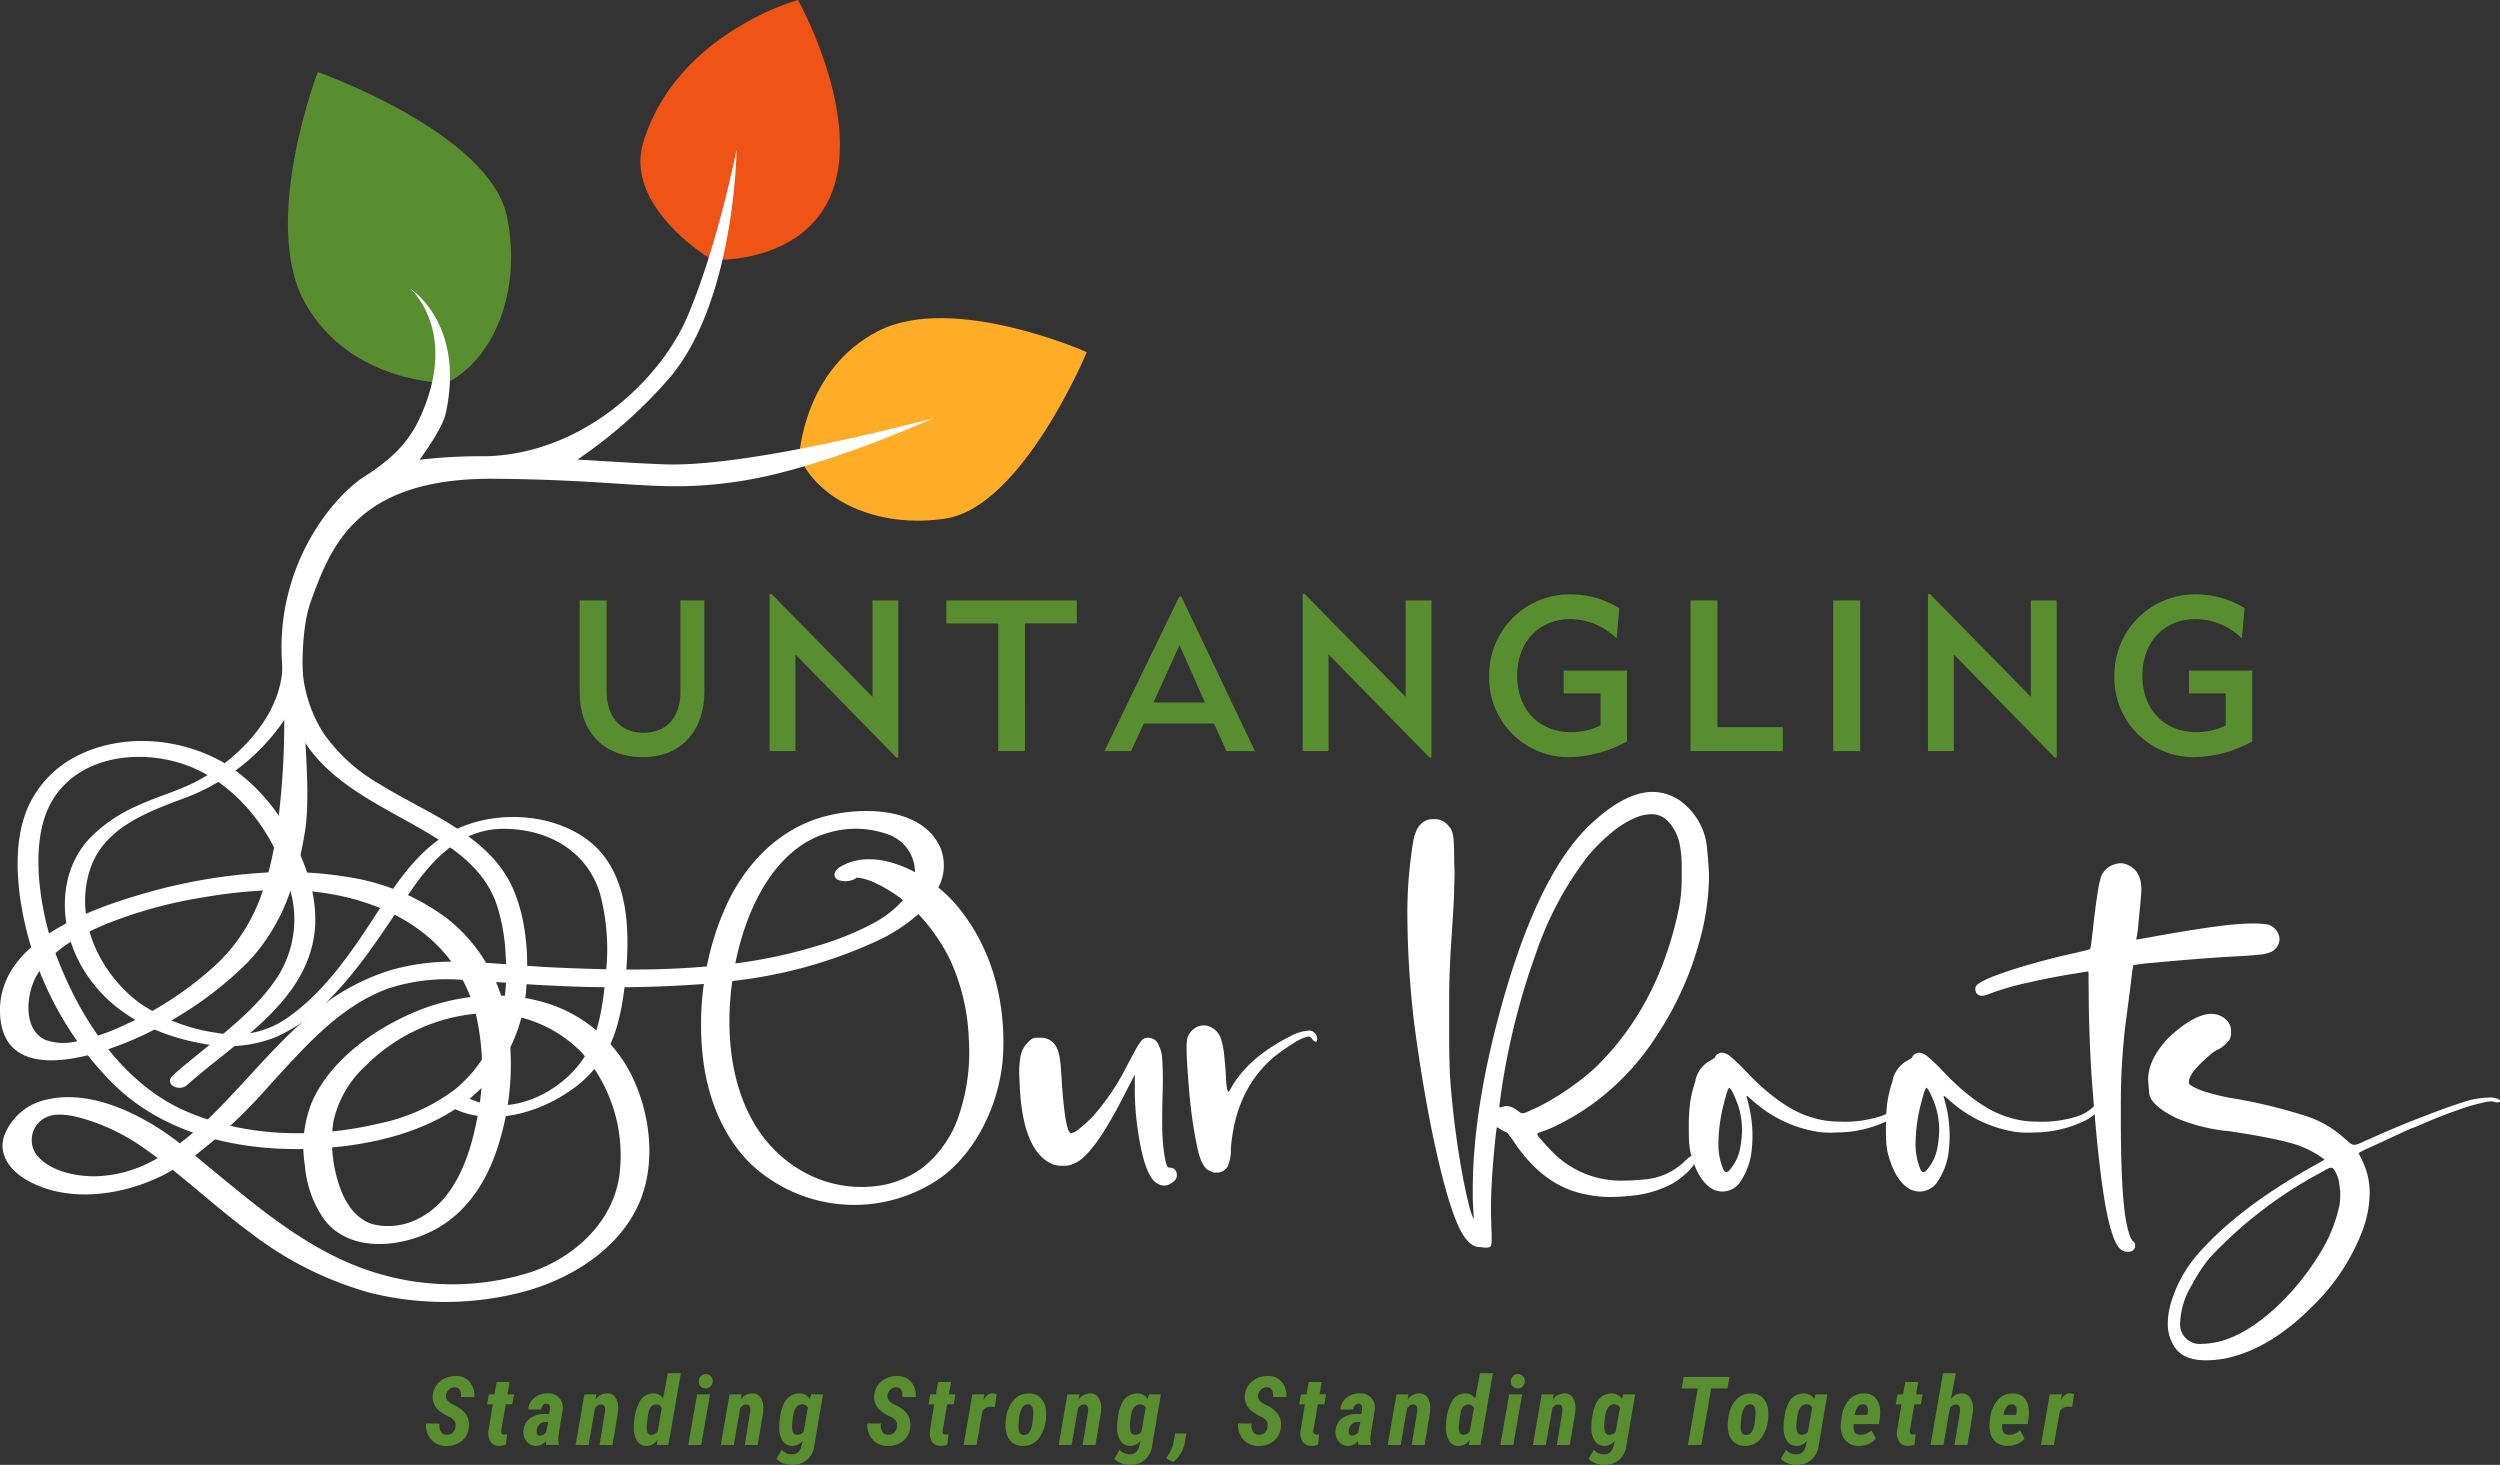 <svg xmlns="http://www.w3.org/2000/svg" width="346.645" height="203.12" viewBox="0 0 346.645 203.12">
  <rect x="0" y="0" width="346.645" height="203.12" fill="#333333" stroke="none"/>
  <defs>
    <style>
      .cls-1 {
        fill: #598e30;
      }

      .cls-2 {
        fill: #ffad27;
      }

      .cls-3 {
        fill: #fff;
      }

      .cls-4 {
        fill: #ef5315;
      }
    </style>
  </defs>
  <g id="Artwork_230" data-name="Artwork 230" transform="translate(173.322 101.56)">
    <g id="Group_3292" data-name="Group 3292" transform="translate(-173.322 -101.56)">
      <g id="Group_3290" data-name="Group 3290">
        <path id="Path_36813" data-name="Path 36813" class="cls-1" d="M60.805,52.818s-13.258.151-19.589-11,1.71-32.118,1.71-32.118,23.9,8.446,26.246,20.11C71.259,40.17,67.3,49.541,60.805,52.818Z" transform="translate(1.135 0.284)"/>
        <path id="Path_36814" data-name="Path 36814" class="cls-2" d="M107.663,62.018s.583-12.1,10.99-17.388,28.884,2.944,28.884,2.944S138.621,69,127.972,70.641C118.507,72.1,110.267,68.087,107.663,62.018Z" transform="translate(3.152 1.255)"/>
        <path id="Path_36815" data-name="Path 36815" class="cls-3" d="M156.49,160.028q-1.941-.95-2.889-8.532a38.456,38.456,0,0,1-.271-4.38v-2.212l-1.4,2.709q-4.334,8.532-6.906,9.57a3.15,3.15,0,0,1-1.264.361h-.632a3.185,3.185,0,0,1-1.355-.272q-4.108-1.939-4.424-11.376-.045-.678-.045-1.265a10.78,10.78,0,0,1,.135-1.9,3.722,3.722,0,0,1,.632-1.76q.858-1.173,1.536-1.173h.722a2.354,2.354,0,0,1,2.032,1.128,3.754,3.754,0,0,1,.384.881,9.058,9.058,0,0,1,.271,1.512q.113.993.2,2.8.5,6.907,1.265,6.907h.044a2.379,2.379,0,0,0,1.084-.587,20.539,20.539,0,0,0,1.851-1.672,32.618,32.618,0,0,0,4.785-7.088q.857-1.624,1.309-2.415a6.541,6.541,0,0,1,.723-1.084.991.991,0,0,1,.541-.338,2.111,2.111,0,0,1,.407-.045,1.533,1.533,0,0,1,1.4.993,4.676,4.676,0,0,1,.5,1.94q.09,1.22.091,2.89,0,1.084-.045,2.483-.046,1.717-.045,3.07c0,.9.014,1.686.045,2.347a23.988,23.988,0,0,0,.406,3.3,3.379,3.379,0,0,0,.181.655.688.688,0,0,0,.18.271.457.457,0,0,0,.272.068.918.918,0,0,1,.676.271.973.973,0,0,1,.272.722,1.082,1.082,0,0,1-.181.655,2.141,2.141,0,0,1-.632.52,1.633,1.633,0,0,1-.948.316A1.921,1.921,0,0,1,156.49,160.028Z" transform="translate(4.019 4.093)"/>
        <path id="Path_36816" data-name="Path 36816" class="cls-3" d="M163.007,158.271q-1.129-.451-1.715-3.431-.5-2.392-.813-4.966t-.542-6.32q-.09-1.49-.09-2.347a6.114,6.114,0,0,1,.09-1.219,2.01,2.01,0,0,1,.361-.768,2.344,2.344,0,0,1,1.9-1.084,3.2,3.2,0,0,1,.5.045,2.769,2.769,0,0,1,1.985,2.032,11.169,11.169,0,0,1,.385,2.122q.157,1.444.248,2.979a10.714,10.714,0,0,0,.18,1.783c.061.166.106.249.136.249.06,0,.149-.106.271-.317q2.348-4.377,8.352-7.4a6.224,6.224,0,0,1,2.483-.768,1.086,1.086,0,0,1,1.129.723,1.592,1.592,0,0,1,.091.5.371.371,0,0,1-.091.272.13.13,0,0,1-.091.044c-.15,0-.316-.119-.5-.361a.637.637,0,0,0-.249-.271.594.594,0,0,0-.293-.091,6.061,6.061,0,0,0-2.076.948,26.056,26.056,0,0,0-3.025,2.167q-5.055,4.562-5.643,12.46a5.607,5.607,0,0,1-.451,2.46,1.748,1.748,0,0,1-1.356.836h-.54A4.872,4.872,0,0,1,163.007,158.271Z" transform="translate(4.679 4.044)"/>
        <g id="Group_3287" data-name="Group 3287" transform="translate(195.146 109.789)">
          <path id="Path_36817" data-name="Path 36817" class="cls-3" d="M199.549,169.8a2.084,2.084,0,0,1-1.028-.364,4.383,4.383,0,0,1-.981-1q-1.684-2.327-3.6-10.446t-3.364-18.931a130.2,130.2,0,0,1-.981-14.962,60.394,60.394,0,0,1,.84-10.72q.56-2.827,2.617-2.919h.28a2.582,2.582,0,0,1,.888.137,2.5,2.5,0,0,1,.981.684,2.42,2.42,0,0,1,.561.821,5.115,5.115,0,0,1,.257,1.46q.07,1,.07,2.919c.03.548.046,1.08.046,1.6s-.017,1-.046,1.46q0,1.325-.117,3.284t-.35,5.565q-.235,3.7-.234,7.139v4.493q0,4.152.14,6.432a124.7,124.7,0,0,0,1.777,13.731q.372,1.962.794,3.626a9.381,9.381,0,0,0,.654,2.031l.094.137-.046-.137c0-.092-.017-.388-.047-.889s-.063-1.1-.093-1.8v-1.368q0-11.5,4.346-26.731,5-17.335,12.01-23.9,4.766-4.47,8.6-4.471a6.759,6.759,0,0,1,4.578,1.871,9.032,9.032,0,0,1,2.922,5.611q.3,3.055.3,4.288a34.808,34.808,0,0,1-1.356,9.077,45.3,45.3,0,0,1-6.168,13.366A34.737,34.737,0,0,1,213.8,150.96q-1.357.866-2.852,1.642a19.086,19.086,0,0,1-2.57,1.141,3.365,3.365,0,0,0-.56.2c-.156.076-.234.145-.234.2a3.078,3.078,0,0,0,.537.73q.536.639,1.216,1.346t1.1,1.071a13.318,13.318,0,0,0,9.3,3.284,22.738,22.738,0,0,0,2.43-.137,9,9,0,0,0,5.841-2.508,6.222,6.222,0,0,1,.7-.617.744.744,0,0,1,.374-.16h.094c.218.031.335.176.351.433a1.518,1.518,0,0,1-.3.889,6.971,6.971,0,0,1-1.309,1.392,10.269,10.269,0,0,1-1.728,1.209,15.025,15.025,0,0,1-4.884,1.527,33.712,33.712,0,0,1-3.388.251,17.3,17.3,0,0,1-4.206-.5q-5.561-1.323-9.532-7.436c-.218-.3-.407-.554-.562-.751s-.249-.3-.28-.3a1.056,1.056,0,0,1-.257-.092,3.431,3.431,0,0,1-.49-.274c-.156-.092-.288-.167-.4-.229a.64.64,0,0,0-.21-.091c0,.03-.032.289-.094.774s-.125,1.066-.186,1.734q-.517,5.2-.516,9.032,0,.912.047,1.733v.274c.03.7.046,1.277.046,1.733v.593c-.031.457-.133.707-.3.753a1.92,1.92,0,0,1-.49.068,4.176,4.176,0,0,1-.795-.092Zm8.178-19.433a37.069,37.069,0,0,0,7.8-5.336q8.973-8.623,11.776-22.49a22.091,22.091,0,0,0,.327-3.467V117.3a15.523,15.523,0,0,0-.281-3.376,6.482,6.482,0,0,0-1.635-3.193,3.079,3.079,0,0,0-2.29-.958,5.926,5.926,0,0,0-2.242.5,13.452,13.452,0,0,0-3.3,2.076,24.758,24.758,0,0,0-3.247,3.217,46.888,46.888,0,0,0-7.2,13.456,98.89,98.89,0,0,0-4.767,18.84q-.141,1-.234,1.711c-.063.471-.094.738-.094.8,0,.032.031.046.094.046a2.144,2.144,0,0,0,.42-.091,1.679,1.679,0,0,1,.514-.092,1.283,1.283,0,0,1,.467.092,2.731,2.731,0,0,1,.982.5,3.393,3.393,0,0,0,.444.319.62.62,0,0,0,.3.092,1.488,1.488,0,0,0,.421-.092q.233-.091.725-.319C207.049,150.671,207.384,150.519,207.727,150.366Z" transform="translate(-189.596 -106.666)"/>
          <path id="Path_36818" data-name="Path 36818" class="cls-3" d="M230.916,160.788q-2.057-1.095-3.084-4.79a8.481,8.481,0,0,1-.256-1.391q-.071-.707-.07-2.44a25.451,25.451,0,0,1,.186-3.444,17.85,17.85,0,0,1,.7-2.9,4.107,4.107,0,0,1,2.009-2.874q.327-.182.537-.319t.21-.182a.744.744,0,0,1,.351-.434,1.106,1.106,0,0,1,.63-.2,2.042,2.042,0,0,1,1.146.525,22.748,22.748,0,0,1,2.08,1.983q4.951,5.248,9.251,6.477a12.623,12.623,0,0,0,3.038.549q1.308.046,1.448.045a16.075,16.075,0,0,0,4.393-.594,5.912,5.912,0,0,0,3.411-2.189q.14-.5.281-.547a.819.819,0,0,1,.187-.046c.094,0,.171.062.234.183a.519.519,0,0,1,.046.228,1.083,1.083,0,0,1-.094.41,5.452,5.452,0,0,1-2.78,2.555,16.084,16.084,0,0,1-3.716,1.186,15.171,15.171,0,0,1-2.29.275q-1.121.045-1.682.045a12.007,12.007,0,0,1-1.542-.092,17.71,17.71,0,0,1-9.16-4.333q-.374-.318-.584-.5a.619.619,0,0,0-.3-.182v.046a2.647,2.647,0,0,0,.094.364q.093.32.186.73a17.6,17.6,0,0,1,.561,4.379,18.033,18.033,0,0,1-.094,1.825,9.556,9.556,0,0,1-1.777,4.836,3.041,3.041,0,0,1-2.243,1.094A3.37,3.37,0,0,1,230.916,160.788Zm2.524-3.056a6.18,6.18,0,0,0,1.191-2.715,14.757,14.757,0,0,0,.258-2.394,11.449,11.449,0,0,0-.188-2.1,9.606,9.606,0,0,0-.49-1.756,13.179,13.179,0,0,0-.654-1.506c-.2-.38-.351-.57-.445-.57h-.046a4.822,4.822,0,0,0-.42,1.141q-.281.957-.516,2.006a22.379,22.379,0,0,0-.514,4.426,9.03,9.03,0,0,0,.655,3.693q.187.412.421.412C232.91,158.37,233.16,158.158,233.44,157.732Z" transform="translate(-188.486 -105.637)"/>
          <path id="Path_36819" data-name="Path 36819" class="cls-3" d="M257.476,160.788q-2.057-1.095-3.084-4.79a8.475,8.475,0,0,1-.256-1.391q-.071-.707-.07-2.44a25.446,25.446,0,0,1,.186-3.444,17.85,17.85,0,0,1,.7-2.9,4.107,4.107,0,0,1,2.009-2.874q.327-.182.537-.319t.21-.182a.743.743,0,0,1,.351-.434,1.106,1.106,0,0,1,.63-.2,2.042,2.042,0,0,1,1.146.525,22.752,22.752,0,0,1,2.08,1.983q4.951,5.248,9.252,6.477a12.608,12.608,0,0,0,3.037.549q1.308.046,1.448.045a16.069,16.069,0,0,0,4.393-.594,5.918,5.918,0,0,0,3.412-2.189c.094-.333.186-.516.28-.547a.819.819,0,0,1,.187-.046c.094,0,.171.062.234.183a.519.519,0,0,1,.046.228,1.082,1.082,0,0,1-.094.41,5.448,5.448,0,0,1-2.78,2.555,16.085,16.085,0,0,1-3.716,1.186,15.155,15.155,0,0,1-2.29.275q-1.121.045-1.681.045a12.012,12.012,0,0,1-1.543-.092,17.714,17.714,0,0,1-9.159-4.333q-.374-.318-.584-.5a.619.619,0,0,0-.3-.182v.046a2.652,2.652,0,0,0,.094.364q.093.32.186.73a17.6,17.6,0,0,1,.561,4.379,18.015,18.015,0,0,1-.094,1.825,9.555,9.555,0,0,1-1.777,4.836,3.041,3.041,0,0,1-2.242,1.094A3.371,3.371,0,0,1,257.476,160.788ZM260,157.732a6.18,6.18,0,0,0,1.191-2.715,14.647,14.647,0,0,0,.258-2.394,11.453,11.453,0,0,0-.187-2.1,9.69,9.69,0,0,0-.491-1.756,13.173,13.173,0,0,0-.654-1.506c-.2-.38-.351-.57-.445-.57h-.046a4.827,4.827,0,0,0-.42,1.141q-.281.957-.516,2.006a22.377,22.377,0,0,0-.514,4.426,9.012,9.012,0,0,0,.656,3.693q.185.412.42.412C259.47,158.37,259.72,158.158,260,157.732Z" transform="translate(-187.709 -105.637)"/>
          <path id="Path_36820" data-name="Path 36820" class="cls-3" d="M286.33,169.882q-1.311-.957-2.29-6.751t-1.823-17.471q-.279-4.243-.374-9.306l-.046-5.063-.374.045-2.08.343q-1.518.25-3.131.569t-2.546.548a37.238,37.238,0,0,0-5.469,1.55,7.023,7.023,0,0,1-.817.275,1.669,1.669,0,0,1-.3.045,1.264,1.264,0,0,1-.374-.045.718.718,0,0,1-.467-.365,1.121,1.121,0,0,1-.14-.5,1.326,1.326,0,0,1,.047-.318q.233-.686,3.5-1.848t8.411-2.44q1.683-.366,2.8-.639a9.312,9.312,0,0,0,1.168-.319,4.565,4.565,0,0,0,.163-.913q.117-.865.257-2.144.281-2.6.584-4.515a16.931,16.931,0,0,1,.492-2.418,2.9,2.9,0,0,1,1.331-1.528,3.381,3.381,0,0,1,1.379-.387,2.262,2.262,0,0,1,1.075.273q1.823.821,1.823,3.376c0,.3-.047.951-.14,1.938s-.187,1.956-.281,2.9a16.2,16.2,0,0,1-.234,1.779.746.746,0,0,0-.046.229c0,.061.015.092.046.092s.389-.062,1.075-.183,1.526-.274,2.524-.456q5.234-.912,8.037-1.255a38.669,38.669,0,0,1,4.44-.342h.42c.656.03,1.137.068,1.449.113a1.874,1.874,0,0,1,.747.251,2.213,2.213,0,0,1,1.122,1.825,2.075,2.075,0,0,1-1.122,1.733,5.2,5.2,0,0,1-1.728.411q-1.217.137-3.972.274-2.384.136-5.467.387t-5.42.48a22.677,22.677,0,0,0-2.571.32,9.844,9.844,0,0,0-.187,1.255q-.14,1.163-.35,2.8t-.421,3.215q-.21,1.575-.3,2.486-.28,2.966-.374,5.087t-.094,4.721v1.825q0,10.857.841,14.642a10.817,10.817,0,0,0,.444,1.574,1.81,1.81,0,0,0,.492.752.6.6,0,0,1,.21.549.879.879,0,0,1-.257.593.9.9,0,0,1-.655.227h-.14A1.455,1.455,0,0,1,286.33,169.882Z" transform="translate(-187.357 -106.384)"/>
          <path id="Path_36821" data-name="Path 36821" class="cls-3" d="M296.443,169.7q5.561-6.25,15.563-11.86.746-.411,1.261-.707a5.759,5.759,0,0,0,.56-.343c0-.029-.07-.091-.21-.181s-.319-.213-.537-.365a13.63,13.63,0,0,0-4.3-1.848q-2.663-.707-7.99-1.527a24.84,24.84,0,0,1-7.57-1.871q-3.552-1.779-3.692-3.444t-.14-1.847q0-2.876,2.9-5.885,3.5-3.239,5.887-3.239a2.9,2.9,0,0,1,1.567.457,2.45,2.45,0,0,1,1,1.139,2.154,2.154,0,0,1,.141.776v.229a2,2,0,0,1-.187.913,3.291,3.291,0,0,1-.747.843,4.345,4.345,0,0,1-1.028.661,4.721,4.721,0,0,0-1,.708q-.678.57-1.356,1.255a9.954,9.954,0,0,0-1,1.139,4.255,4.255,0,0,0-.327.57,2.414,2.414,0,0,0-.186.525v.456a1.623,1.623,0,0,0,.467.364,8.865,8.865,0,0,0,2.219.89,29.837,29.837,0,0,0,3.481.8,70.92,70.92,0,0,1,10.047,2.44,14.5,14.5,0,0,1,5.374,3.125,1.791,1.791,0,0,0,.282.229,3.408,3.408,0,0,0,.63.525.834.834,0,0,0,.4.113,1.385,1.385,0,0,0,.327-.045,6.053,6.053,0,0,0,1.168-.5,3.7,3.7,0,0,1,.467-.183q3.458-1.6,7.78-3.262t6.332-2.212a11.475,11.475,0,0,1,2.5-.342,2.611,2.611,0,0,1,1.519.25.375.375,0,0,1,.141.229.147.147,0,0,1-.094.137.661.661,0,0,1-.28.045,2.807,2.807,0,0,1-.421-.045,1.062,1.062,0,0,0-.467-.091,4.847,4.847,0,0,0-1.168.181,28.132,28.132,0,0,0-3.458,1.026q-2.29.8-4.393,1.711c-.56.245-1.027.442-1.4.594a5.086,5.086,0,0,1-.607.227c-.031,0-.374.153-1.027.457s-1.411.654-2.266,1.049-1.637.753-2.338,1.071-1.129.525-1.285.617l-.42.228.514,1.049a10.12,10.12,0,0,1,1.029,4.515,15.333,15.333,0,0,1-.936,5.018,29.012,29.012,0,0,1-7.008,10.675q-5.889,5.93-12.011,7.207a15.124,15.124,0,0,1-2.71.275q-2.991,0-4.206-1.6a5.6,5.6,0,0,1-1.122-3.512,10.238,10.238,0,0,1,.327-2.464A18.129,18.129,0,0,1,296.443,169.7Zm2.8,12.316q3.832-.959,8.132-4.972a35.271,35.271,0,0,0,5.608-6.911,20.935,20.935,0,0,0,2.9-6.865,8.662,8.662,0,0,0,0-3.1,4.285,4.285,0,0,0-.841-2.144.755.755,0,0,0-.256-.115.877.877,0,0,0-.422.115,9.4,9.4,0,0,0-.911.5,59.284,59.284,0,0,0-15.467,11.814,21.227,21.227,0,0,0-2.546,3.856,10.765,10.765,0,0,0-1.613,5.177,2.722,2.722,0,0,0,3.037,2.964A10.605,10.605,0,0,0,299.246,182.015Z" transform="translate(-186.675 -105.79)"/>
        </g>
        <g id="Group_3288" data-name="Group 3288" transform="translate(8.993 91.167)">
          <path id="Path_36822" data-name="Path 36822" class="cls-3" d="M38.895,88.574c.517,7.757-6.305,14.274-11.976,17.209-2.605,1.349-5.5,2.11-8.155,3.362A20.612,20.612,0,0,0,12,113.834c-4.28,4.8-4.053,11.956-1.059,17.348,3.53,6.358,9.886,9.677,16.874,10.925a17.848,17.848,0,0,0,10.285-.945,24.427,24.427,0,0,0,7.912-5.82c4.2-4.4,7.29-9.47,10.725-14.441,3.123-4.521,6.993-8.579,12.867-8.571,6.009.009,11.492,2.973,13.324,8.937a29.983,29.983,0,0,1,.819,11.145c-.286,3.411-.77,7.349-2.331,10.445-2.4,4.771-8.46,8.51-13.871,7.711a9.387,9.387,0,0,1-3.828-1.5c-.763-.5-3.369.62-2.246,1.362,5.1,3.367,12.111,1.69,16.876-1.486a16.536,16.536,0,0,0,5.818-6.281c1.536-3.138,2.076-6.955,2.383-10.4.564-6.334.258-14.171-5.284-18.361-4.708-3.559-11.786-4.079-17.2-1.966s-8.762,7-11.8,11.678c-3.44,5.3-7.2,11.016-12.409,14.739a12.815,12.815,0,0,1-10.107,2.257,24.888,24.888,0,0,1-10.809-4.242c-5.471-4.181-8.918-11.534-6.724-18.347,1.924-5.978,8.2-8.09,13.52-10.107a28.9,28.9,0,0,0,14.932-13.15,12.69,12.69,0,0,0,1.013-3.919c.221-1.052-1.985-1.122-2.188-.158Z" transform="translate(-8.738 -88.574)"/>
        </g>
        <path id="Path_36823" data-name="Path 36823" class="cls-4" d="M113.919,20.993a26.663,26.663,0,0,0-.179-4.106,39.344,39.344,0,0,0-1.272-6.172,55.354,55.354,0,0,0-2.218-6.242c-.982-2.323-1.835-3.934-2.066-4.36-.04-.074-.063-.114-.063-.114a33.836,33.836,0,0,0-5.677,2.308,38.56,38.56,0,0,0-4.52,2.682A34.163,34.163,0,0,0,94.77,7.454q-.729.644-1.439,1.351a28.623,28.623,0,0,0-2.581,2.963,26.218,26.218,0,0,0-2.2,3.439,25.071,25.071,0,0,0-1.859,4.46c-.042.137-.081.273-.117.409-1.8,6.842,4.97,12.644,7.749,14.69.559.412.957.672,1.091.758l1.311.406-.325-.006.733.226.038-.124c1.252,0,9.024-.226,13.532-5.691a13.348,13.348,0,0,0,2.451-4.6c.024-.076.044-.153.067-.23A18.57,18.57,0,0,0,113.919,20.993Z" transform="translate(2.525 0)"/>
        <g id="Group_3289" data-name="Group 3289" transform="translate(80.377 82.352)">
          <path id="Path_36824" data-name="Path 36824" class="cls-1" d="M86.839,102.615c-5.493,0-8.748-3.583-8.748-8.957V80.88h3.732V93.509c0,3.194,1.642,5.732,5.105,5.732s5.135-2.448,5.135-5.642V80.88h3.314V93.658C95.378,98.644,92.422,102.615,86.839,102.615Z" transform="translate(-78.091 -79.985)"/>
          <path id="Path_36825" data-name="Path 36825" class="cls-1" d="M107.257,88.4V101.8h-3.583V80.01h.269l14,14.271V80.905h3.583V102.7h-.269Z" transform="translate(-77.342 -80.01)"/>
          <path id="Path_36826" data-name="Path 36826" class="cls-1" d="M138.385,101.779h-3.7v-17.7h-7.2V80.88h18.093v3.195h-7.2Z" transform="translate(-76.645 -79.985)"/>
          <path id="Path_36827" data-name="Path 36827" class="cls-1" d="M163.975,97.973h-9.733l-1.762,3.822h-3.7l10.391-21.437h.269l10.21,21.437h-3.941Zm-8.39-2.926h7.135L159.2,87.1Z" transform="translate(-76.022 -80)"/>
          <path id="Path_36828" data-name="Path 36828" class="cls-1" d="M179.075,88.4V101.8h-3.582V80.01h.269l14,14.271V80.905h3.582V102.7h-.268Z" transform="translate(-75.24 -80.01)"/>
          <path id="Path_36829" data-name="Path 36829" class="cls-1" d="M211.688,102.639a10.99,10.99,0,0,1-11.076-11.286,11.168,11.168,0,0,1,11.136-11.285,12.914,12.914,0,0,1,6.9,1.91l-.357,4.21a9.207,9.207,0,0,0-6.42-2.686c-4.419,0-7.375,3.224-7.375,7.851,0,4.867,3.225,7.822,7.434,7.822a9.216,9.216,0,0,0,4.12-.925V93.8h-5.105V90.637h8.778v9.822A17.153,17.153,0,0,1,211.688,102.639Z" transform="translate(-74.504 -80.008)"/>
          <path id="Path_36830" data-name="Path 36830" class="cls-1" d="M227.733,80.88h3.731V98.465h9.076v3.314H227.733Z" transform="translate(-73.71 -79.985)"/>
          <path id="Path_36831" data-name="Path 36831" class="cls-1" d="M246.963,80.88h3.731v20.9h-3.731Z" transform="translate(-73.148 -79.985)"/>
          <path id="Path_36832" data-name="Path 36832" class="cls-1" d="M263.309,88.4V101.8h-3.583V80.01h.269l14,14.271V80.905h3.583V102.7h-.269Z" transform="translate(-72.774 -80.01)"/>
          <path id="Path_36833" data-name="Path 36833" class="cls-1" d="M295.92,102.639a10.99,10.99,0,0,1-11.076-11.286,11.168,11.168,0,0,1,11.137-11.285,12.917,12.917,0,0,1,6.9,1.91l-.358,4.21A9.2,9.2,0,0,0,296.1,83.5c-4.419,0-7.375,3.224-7.375,7.851,0,4.867,3.225,7.822,7.433,7.822a9.216,9.216,0,0,0,4.12-.925V93.8h-5.105V90.637h8.779v9.822A17.157,17.157,0,0,1,295.92,102.639Z" transform="translate(-72.039 -80.008)"/>
        </g>
        <path id="Path_36834" data-name="Path 36834" class="cls-3" d="M71,120.472c-3.314-7.352-11.955-10.327-18.366-14.321a24.113,24.113,0,0,1-7.889-7.164,19.06,19.06,0,0,1-2.92-9.71H39.254a33.251,33.251,0,0,0,.328,4.026,17.82,17.82,0,0,0,4.495,9.428c4.7,5.107,11.368,7.609,17.073,11.336,3.492,2.283,6.405,4.909,7.733,8.994a26.229,26.229,0,0,1,1.16,6.864,28.758,28.758,0,0,1-.412,7.572,19.492,19.492,0,0,1-6.539,10.887,26.169,26.169,0,0,1-10.6,4.784c-8.84,2.1-18.619,1.94-27.013-1.808-8.091-3.613-13.758-11.753-17.039-19.728A39.729,39.729,0,0,1,5.294,118.34c-.157-3.708.2-7.718,2.452-10.812,3.767-5.191,11.059-6.11,16.871-4.422,7.916,2.3,13.553,9.862,15.54,17.637a14.825,14.825,0,0,1-2.067,12.582c-2.541,3.65-6.046,6.49-9.48,9.257-1.569,1.265-3.15,2.517-4.651,3.862-1.419,1.272.79,2.392,1.9,1.4,6.468-5.8,16.1-11.17,17.6-20.547.779-4.868-.927-9.914-3.268-14.124a26.21,26.21,0,0,0-8.708-9.717c-6.017-3.7-14.168-4.525-20.6-1.388a14.657,14.657,0,0,0-7.141,7.4c-1.647,3.913-1.572,8.458-.994,12.589a45.762,45.762,0,0,0,12.877,25.608c7.056,6.96,17.22,9.3,26.893,9.027,8.54-.246,18.382-2.4,24.5-8.782A21.98,21.98,0,0,0,72.84,135.13C73.308,130.356,72.988,124.891,71,120.472Z" transform="translate(0.069 2.613)"/>
        <path id="Path_36835" data-name="Path 36835" class="cls-3" d="M132.408,124.672a18,18,0,0,0-2.3-2.189,6.568,6.568,0,0,0,.346-5.388c-2.465-5.882-11.092-5.866-16.237-4.443-6.258,1.73-10.842,6.505-13.5,12.292a38.214,38.214,0,0,0-2.71,8.472c-2.617.227-5.245.357-7.873.406-4.294.079-8.589-.065-12.879-.248-3.294-.141-6.575-.456-9.861-.659a22.3,22.3,0,0,0-5.264-6.044,30.469,30.469,0,0,0-13.912-5.857,49.842,49.842,0,0,0-7.141-.668A53.081,53.081,0,0,0,42.3,114.6c1.3-8.161-2-24.1.815-31.844,2.758-7.584,6.343-17.1,25.373-16.96s23.165,2.068,34.472.276,26.475-8.687,26.475-8.687-25.1,6.825-37.231,6.411c-3.527-.119-7.737-.409-12.135-.664a65.109,65.109,0,0,0,12.894-11.47c8.963-10.755,9.17-31.508,9.17-31.508s-2.619,13.306-6.826,23.166c-3.588,8.413-14.1,18.916-27.8,19.352a72.683,72.683,0,0,0-9.327.489c1.218-1.691,3.241-4.683,3.618-6.4,2.757-12.548-4.964-17.374-4.964-17.374s6.3,5.351,2.069,16.34c-1.615,4.2-3.592,6.58-7.914,9.471-4.654,2.722-12.7,12.424-11.9,25.861a110.181,110.181,0,0,1-.815,24.323c-.277,1.692-.621,3.366-1.059,5a76.1,76.1,0,0,0-18.3,3.227C11.568,125.8-.215,130.346,0,139.743c.266,11.427,15.775,5.4,21.438,2.406a50.438,50.438,0,0,0,13.006-9.4,26.912,26.912,0,0,0,5.856-9.914c.484.013.968.031,1.452.061,8.011.488,16.12,3.488,20.831,9.858a30.562,30.562,0,0,0-8.5,1.2A30.77,30.77,0,0,0,43.8,139.528c-5.425,4.349-9.668,9.917-14.636,14.742a45.717,45.717,0,0,1-4.234,3.677c-.848-.656-1.707-1.3-2.6-1.878-4.456-2.9-10.345-5.444-15.75-4.212a8.033,8.033,0,0,0-6.04,5.168c-.768,2.537.914,4.653,2.991,5.9,5.585,3.356,13.212,2.3,18.806-.428.552-.27,1.083-.572,1.614-.874,3.6,2.881,7.051,5.981,10.764,8.713A48.2,48.2,0,0,0,51.3,178.662a42.9,42.9,0,0,0,21.388-.164c6.5-1.773,13.161-5.887,15.943-12.289,2.391-5.5,1.544-12.43-1.069-17.72A19.651,19.651,0,0,0,75.107,138.3a23.7,23.7,0,0,0-5.623-.835c-.212-.64-.446-1.271-.711-1.887,2.57.186,5.139.384,7.72.491a165.75,165.75,0,0,0,21.1-.225,41.183,41.183,0,0,0-.188,9.68c.573,5.671,2.637,11.372,6.819,15.388a20.972,20.972,0,0,0,26.056,1.914c5.39-3.814,8.559-11.077,8.819-17.475C139.4,137.833,137.387,130.41,132.408,124.672ZM30.34,132.808a47.376,47.376,0,0,1-12.948,8.663,29.476,29.476,0,0,1-6.713,2.313,7.535,7.535,0,0,1-4.464-.212c-3.08-1.519-2.581-6.364-1.134-8.9,2.013-3.529,5.958-5.606,9.578-7.114a62.718,62.718,0,0,1,13.6-3.735,71.11,71.11,0,0,1,8.19-.938A24.644,24.644,0,0,1,30.34,132.808Zm-17.113,29.7c-2.651.029-5.953-.62-7.862-2.621a3.481,3.481,0,0,1,.884-5.48c1.79-.979,4.661-.134,6.587.521a28.61,28.61,0,0,1,7.139,3.686q.953.669,1.882,1.371A17.718,17.718,0,0,1,13.227,162.513ZM80.8,145.506a21.583,21.583,0,0,1,5.087,16.858c-.9,6.492-6.176,11.322-12.166,13.4a36.029,36.029,0,0,1-20.566.434c-6.017-1.616-11.357-4.9-16.29-8.623-2.523-1.905-4.953-3.928-7.4-5.933-.808-.664-1.616-1.338-2.428-2.009a70.327,70.327,0,0,0,10.154-9.542c4.811-5.224,9.77-11.121,16.641-13.616a26.2,26.2,0,0,1,10.317-1.194,20.11,20.11,0,0,1,1.086,2.38,29.41,29.41,0,0,0-7.849,2.122c-5.61,2.4-11.519,6.611-14.09,12.326A16.433,16.433,0,0,0,42.275,161,15.119,15.119,0,0,0,45,168.566c3.565,4.587,10.592,3.838,15.211,1.39,4.926-2.613,7.738-7.509,9.182-12.742a36.779,36.779,0,0,0,.78-17.12A17.9,17.9,0,0,1,80.8,145.506Zm-14.829-5.535a34.2,34.2,0,0,1-.016,15.5c-1,4.8-3.094,10.367-7.714,12.793a9.073,9.073,0,0,1-6.609.877c-2.459-.783-3.891-3.165-4.635-5.494a19.158,19.158,0,0,1-.781-8.654,14.668,14.668,0,0,1,4.453-7.771A24.991,24.991,0,0,1,65.969,139.971Zm37.325-11.961c1.914-5.605,5.6-11.545,11.678-13.163a13.2,13.2,0,0,1,8.331.324,5.519,5.519,0,0,1,3.558,5.173c-3.37-1.792-7.309-2.613-10.447-.688-.647.4-1.053,1.223-.3,1.72a2.892,2.892,0,0,0,2.734-.281l.051.011c.183.043.389.045.577.082a8.438,8.438,0,0,1,1.977.7,20.576,20.576,0,0,1,3.336,2c.143.1.279.222.42.332a14.7,14.7,0,0,1-4.174,3.232,40.743,40.743,0,0,1-7.678,3.094,68.374,68.374,0,0,1-11.4,2.448A39.921,39.921,0,0,1,103.294,128.01Zm15.544-6.917c-.189.058-.319-.065,0,0Zm14.234,32.616a15.537,15.537,0,0,1-5.033,7.525,13.671,13.671,0,0,1-5.377,2.447,16.559,16.559,0,0,1-11.956-2.194c-8.6-5.3-10.54-16.326-9.168-26.054.1-.012.191-.02.287-.032a64.755,64.755,0,0,0,19.61-5.443,24.02,24.02,0,0,0,5.908-3.8,26.383,26.383,0,0,1,4.288,6.114,28.778,28.778,0,0,1,2.706,11.342A27.117,27.117,0,0,1,133.072,153.709Z" transform="translate(0 0.59)"/>
      </g>
      <g id="Group_3291" data-name="Group 3291" transform="translate(59.07 190.404)">
        <path id="Path_36836" data-name="Path 36836" class="cls-1" d="M61.482,192.4a1.16,1.16,0,0,0-.139-.8,2.028,2.028,0,0,0-.849-.629,6.166,6.166,0,0,1-1.078-.637,2.5,2.5,0,0,1-1.088-2.274,2.731,2.731,0,0,1,.5-1.408,2.911,2.911,0,0,1,1.169-.962,3.463,3.463,0,0,1,1.568-.324,2.416,2.416,0,0,1,1.894.839,2.93,2.93,0,0,1,.632,2.082l-1.853-.006q.071-1.328-.848-1.347a1.105,1.105,0,0,0-.813.307,1.37,1.37,0,0,0-.412.826q-.1.758,1.05,1.3a4.245,4.245,0,0,1,1.645,1.21,2.583,2.583,0,0,1,.472,1.814,2.732,2.732,0,0,1-.971,1.966,3.175,3.175,0,0,1-2.183.709,2.705,2.705,0,0,1-2.079-.893,3.013,3.013,0,0,1-.7-2.222l1.866.007a1.835,1.835,0,0,0,.217,1.194.981.981,0,0,0,.845.36,1.07,1.07,0,0,0,.8-.314A1.422,1.422,0,0,0,61.482,192.4Z" transform="translate(-57.39 -184.978)"/>
        <path id="Path_36837" data-name="Path 36837" class="cls-1" d="M68.741,186.172l-.3,1.722h.907l-.24,1.373H68.2l-.6,3.536-.019.208c-.017.289.1.44.362.448a3.061,3.061,0,0,0,.441-.033l-.163,1.438a2.478,2.478,0,0,1-.933.163,1.387,1.387,0,0,1-1.179-.565,2.167,2.167,0,0,1-.3-1.5l.6-3.69h-.79l.24-1.373h.783l.3-1.722Z" transform="translate(-57.149 -184.954)"/>
        <path id="Path_36838" data-name="Path 36838" class="cls-1" d="M73.68,194.857a2.4,2.4,0,0,1-.051-.545,1.773,1.773,0,0,1-1.361.68,1.646,1.646,0,0,1-1.3-.6,2.033,2.033,0,0,1-.45-1.45,2.255,2.255,0,0,1,.868-1.747,3.456,3.456,0,0,1,2.177-.631h.524l.084-.569.02-.292q0-.564-.453-.563-.628-.02-.765.8l-1.781.013a2.18,2.18,0,0,1,.829-1.628,2.811,2.811,0,0,1,1.878-.62,1.952,1.952,0,0,1,2.046,2.325l-.569,3.562-.027.344a2.1,2.1,0,0,0,.092.8l-.007.116Zm-.92-1.295a1.163,1.163,0,0,0,.881-.415l.318-1.483H73.57a1.207,1.207,0,0,0-.836.35,1.388,1.388,0,0,0-.382.815l-.006.247a.533.533,0,0,0,.107.343A.387.387,0,0,0,72.76,193.562Z" transform="translate(-57.006 -184.909)"/>
        <path id="Path_36839" data-name="Path 36839" class="cls-1" d="M80.429,187.843l-.13.706a2.06,2.06,0,0,1,1.64-.836,1.32,1.32,0,0,1,1.123.555,2.586,2.586,0,0,1,.379,1.538l-.038.6-.745,4.456H80.863l.738-4.469.033-.382q.025-.758-.57-.758a.746.746,0,0,0-.472.151,2.309,2.309,0,0,0-.363.36l-.887,5.1h-1.8l1.218-7.008Z" transform="translate(-56.8 -184.909)"/>
        <path id="Path_36840" data-name="Path 36840" class="cls-1" d="M88.191,187.793a1.529,1.529,0,0,1,1.251.719l.66-3.523h1.8l-1.723,9.948H88.572l.1-.712a1.9,1.9,0,0,1-1.483.855,1.559,1.559,0,0,1-1.358-.694,3.409,3.409,0,0,1-.436-1.956l.02-.415a6.771,6.771,0,0,1,.845-3.2A2.123,2.123,0,0,1,88.191,187.793ZM87.174,192.4a1.566,1.566,0,0,0,.133.852.548.548,0,0,0,.508.287,1.133,1.133,0,0,0,.881-.486l.563-3.219a.79.79,0,0,0-.693-.512q-.959-.052-1.2,1.385l-.072.493Z" transform="translate(-56.571 -184.989)"/>
        <path id="Path_36841" data-name="Path 36841" class="cls-1" d="M94.516,194.933H92.722l1.218-7.008h1.794Zm-.343-8.8a.991.991,0,0,1,.282-.733.928.928,0,0,1,.69-.284.9.9,0,0,1,.683.263.93.93,0,0,1,.281.689,1.006,1.006,0,0,1-.281.74.939.939,0,0,1-.691.283.9.9,0,0,1-.69-.264A.948.948,0,0,1,94.173,186.138Z" transform="translate(-56.356 -184.985)"/>
        <path id="Path_36842" data-name="Path 36842" class="cls-1" d="M99.989,187.843l-.13.706a2.056,2.056,0,0,1,1.639-.836,1.322,1.322,0,0,1,1.124.555,2.594,2.594,0,0,1,.379,1.538l-.039.6-.744,4.456h-1.794l.738-4.469.032-.382q.026-.758-.569-.758a.747.747,0,0,0-.473.151,2.347,2.347,0,0,0-.362.36l-.887,5.1H97.1l1.218-7.008Z" transform="translate(-56.228 -184.909)"/>
        <path id="Path_36843" data-name="Path 36843" class="cls-1" d="M107.845,187.72a1.509,1.509,0,0,1,1.36.764l.22-.641,1.632.006-1.192,7.008a3.157,3.157,0,0,1-1.046,2.085,3.1,3.1,0,0,1-2.16.68,3.234,3.234,0,0,1-1.127-.234,2.592,2.592,0,0,1-.933-.608l.732-1.257a1.8,1.8,0,0,0,1.341.635q1.166.046,1.425-1.283l.13-.583a1.844,1.844,0,0,1-1.386.7,1.6,1.6,0,0,1-1.39-.709,3.345,3.345,0,0,1-.456-1.927,9.483,9.483,0,0,1,.152-1.636,5.79,5.79,0,0,1,.436-1.473A2.322,2.322,0,0,1,107.845,187.72Zm-1.082,4.614q0,1.1.706,1.124a1.2,1.2,0,0,0,.887-.4l.6-3.378a.839.839,0,0,0-.712-.449q-1.141-.059-1.373,1.844A12.255,12.255,0,0,0,106.764,192.334Z" transform="translate(-56.008 -184.909)"/>
        <path id="Path_36844" data-name="Path 36844" class="cls-1" d="M120.949,192.4a1.155,1.155,0,0,0-.14-.8,2.023,2.023,0,0,0-.848-.629,6.179,6.179,0,0,1-1.079-.637,2.506,2.506,0,0,1-1.088-2.274,2.732,2.732,0,0,1,.5-1.408,2.907,2.907,0,0,1,1.168-.962,3.469,3.469,0,0,1,1.568-.324,2.416,2.416,0,0,1,1.895.839,2.924,2.924,0,0,1,.631,2.082l-1.852-.006q.071-1.328-.849-1.347a1.1,1.1,0,0,0-.812.307,1.359,1.359,0,0,0-.412.826q-.1.758,1.049,1.3a4.241,4.241,0,0,1,1.646,1.21,2.583,2.583,0,0,1,.472,1.814,2.733,2.733,0,0,1-.972,1.966,3.171,3.171,0,0,1-2.182.709,2.705,2.705,0,0,1-2.079-.893,3.008,3.008,0,0,1-.7-2.222l1.865.007a1.841,1.841,0,0,0,.217,1.194.983.983,0,0,0,.845.36,1.066,1.066,0,0,0,.8-.314A1.423,1.423,0,0,0,120.949,192.4Z" transform="translate(-55.649 -184.978)"/>
        <path id="Path_36845" data-name="Path 36845" class="cls-1" d="M128.207,186.172l-.3,1.722h.907l-.24,1.373h-.907l-.6,3.536-.02.208c-.016.289.1.44.363.448a3.05,3.05,0,0,0,.44-.033l-.162,1.438a2.478,2.478,0,0,1-.933.163,1.385,1.385,0,0,1-1.178-.565,2.167,2.167,0,0,1-.3-1.5l.6-3.69h-.79l.24-1.373h.784l.3-1.722Z" transform="translate(-55.408 -184.954)"/>
        <path id="Path_36846" data-name="Path 36846" class="cls-1" d="M134.142,189.611l-.569-.065a1.3,1.3,0,0,0-1.16.68l-.809,4.631H129.81l1.218-7.008,1.677-.006-.142.771a2.339,2.339,0,0,1,.622-.709,1.146,1.146,0,0,1,.655-.2,2.126,2.126,0,0,1,.55.1Z" transform="translate(-55.27 -184.91)"/>
        <path id="Path_36847" data-name="Path 36847" class="cls-1" d="M138.769,187.72a2.145,2.145,0,0,1,1.657.718,2.99,2.99,0,0,1,.655,1.859v.46a5.3,5.3,0,0,1-.975,3.151,2.727,2.727,0,0,1-2.322,1.079,2.243,2.243,0,0,1-1.379-.45,2.374,2.374,0,0,1-.781-1.195,4.409,4.409,0,0,1-.133-1.756l.039-.35a4.5,4.5,0,0,1,1.056-2.6A2.736,2.736,0,0,1,138.769,187.72Zm-1.516,4.6q0,1.121.687,1.16.933.051,1.211-1.426l.071-.466q.091-.933.091-1.2,0-1.115-.706-1.159a.92.92,0,0,0-.842.472,3.18,3.18,0,0,0-.421,1.442Q137.252,192.084,137.253,192.318Z" transform="translate(-55.105 -184.909)"/>
        <path id="Path_36848" data-name="Path 36848" class="cls-1" d="M145.5,187.843l-.13.706a2.06,2.06,0,0,1,1.64-.836,1.32,1.32,0,0,1,1.123.555,2.586,2.586,0,0,1,.379,1.538l-.038.6-.745,4.456h-1.794l.738-4.469.033-.382q.025-.758-.57-.758a.746.746,0,0,0-.472.151,2.309,2.309,0,0,0-.363.36l-.887,5.1h-1.8l1.218-7.008Z" transform="translate(-54.895 -184.909)"/>
        <path id="Path_36849" data-name="Path 36849" class="cls-1" d="M153.357,187.72a1.509,1.509,0,0,1,1.36.764l.22-.641,1.632.006-1.192,7.008a3.157,3.157,0,0,1-1.046,2.085,3.1,3.1,0,0,1-2.16.68,3.233,3.233,0,0,1-1.127-.234,2.592,2.592,0,0,1-.933-.608l.732-1.257a1.8,1.8,0,0,0,1.341.635q1.166.046,1.425-1.283l.13-.583a1.843,1.843,0,0,1-1.385.7,1.6,1.6,0,0,1-1.39-.709,3.344,3.344,0,0,1-.457-1.927,9.592,9.592,0,0,1,.152-1.636,5.75,5.75,0,0,1,.437-1.473A2.32,2.32,0,0,1,153.357,187.72Zm-1.082,4.614q0,1.1.706,1.124a1.2,1.2,0,0,0,.887-.4l.6-3.378a.838.838,0,0,0-.712-.449q-1.139-.059-1.373,1.844A12.57,12.57,0,0,0,152.276,192.334Z" transform="translate(-54.676 -184.909)"/>
        <path id="Path_36850" data-name="Path 36850" class="cls-1" d="M158.041,197.076l-.945-.518.4-.641a4.232,4.232,0,0,0,.6-1.432l.24-1.379h1.554l-.207,1.243A4.288,4.288,0,0,1,158.041,197.076Z" transform="translate(-54.472 -184.751)"/>
        <path id="Path_36851" data-name="Path 36851" class="cls-1" d="M170.883,192.4a1.166,1.166,0,0,0-.139-.8,2.037,2.037,0,0,0-.848-.629,6.1,6.1,0,0,1-1.079-.637,2.5,2.5,0,0,1-1.089-2.274,2.742,2.742,0,0,1,.5-1.408,2.9,2.9,0,0,1,1.169-.962,3.459,3.459,0,0,1,1.567-.324,2.416,2.416,0,0,1,1.895.839,2.93,2.93,0,0,1,.632,2.082l-1.853-.006q.071-1.328-.848-1.347a1.1,1.1,0,0,0-.813.307,1.359,1.359,0,0,0-.412.826q-.1.758,1.05,1.3a4.245,4.245,0,0,1,1.645,1.21,2.588,2.588,0,0,1,.472,1.814,2.733,2.733,0,0,1-.972,1.966,3.169,3.169,0,0,1-2.182.709,2.705,2.705,0,0,1-2.079-.893,3.008,3.008,0,0,1-.7-2.222l1.866.007a1.836,1.836,0,0,0,.216,1.194.984.984,0,0,0,.846.36,1.07,1.07,0,0,0,.8-.314A1.422,1.422,0,0,0,170.883,192.4Z" transform="translate(-54.188 -184.978)"/>
        <path id="Path_36852" data-name="Path 36852" class="cls-1" d="M178.142,186.172l-.3,1.722h.907l-.239,1.373H177.6l-.6,3.536-.02.208c-.017.289.1.44.362.448a3.06,3.06,0,0,0,.441-.033l-.162,1.438a2.478,2.478,0,0,1-.933.163,1.388,1.388,0,0,1-1.18-.565,2.167,2.167,0,0,1-.3-1.5l.6-3.69h-.79l.24-1.373h.783l.3-1.722Z" transform="translate(-53.947 -184.954)"/>
        <path id="Path_36853" data-name="Path 36853" class="cls-1" d="M183.081,194.857a2.454,2.454,0,0,1-.052-.545,1.769,1.769,0,0,1-1.36.68,1.646,1.646,0,0,1-1.3-.6,2.028,2.028,0,0,1-.45-1.45,2.256,2.256,0,0,1,.868-1.747,3.452,3.452,0,0,1,2.177-.631h.524l.084-.569.02-.292q0-.564-.454-.563-.628-.02-.764.8l-1.782.013a2.185,2.185,0,0,1,.83-1.628,2.809,2.809,0,0,1,1.878-.62,1.952,1.952,0,0,1,2.046,2.325l-.57,3.562-.026.344a2.1,2.1,0,0,0,.091.8l-.006.116Zm-.92-1.295a1.161,1.161,0,0,0,.881-.415l.317-1.483h-.388a1.209,1.209,0,0,0-.836.35,1.381,1.381,0,0,0-.382.815l-.006.247a.533.533,0,0,0,.107.343A.384.384,0,0,0,182.161,193.562Z" transform="translate(-53.803 -184.909)"/>
        <path id="Path_36854" data-name="Path 36854" class="cls-1" d="M189.83,187.843l-.13.706a2.058,2.058,0,0,1,1.639-.836,1.324,1.324,0,0,1,1.125.555,2.587,2.587,0,0,1,.378,1.538l-.039.6-.744,4.456h-1.794l.738-4.469.033-.382c.018-.505-.174-.758-.57-.758a.747.747,0,0,0-.473.151,2.346,2.346,0,0,0-.362.36l-.887,5.1h-1.8l1.218-7.008Z" transform="translate(-53.598 -184.909)"/>
        <path id="Path_36855" data-name="Path 36855" class="cls-1" d="M197.592,187.793a1.528,1.528,0,0,1,1.251.719l.661-3.523h1.8l-1.723,9.948h-1.606l.1-.712a1.9,1.9,0,0,1-1.483.855,1.556,1.556,0,0,1-1.357-.694,3.4,3.4,0,0,1-.437-1.956l.02-.415a6.771,6.771,0,0,1,.845-3.2A2.123,2.123,0,0,1,197.592,187.793Zm-1.017,4.612a1.565,1.565,0,0,0,.134.852.545.545,0,0,0,.507.287,1.132,1.132,0,0,0,.881-.486l.564-3.219a.792.792,0,0,0-.694-.512q-.959-.052-1.2,1.385l-.071.493Z" transform="translate(-53.368 -184.989)"/>
        <path id="Path_36856" data-name="Path 36856" class="cls-1" d="M203.917,194.933h-1.794l1.218-7.008h1.794Zm-.343-8.8a.994.994,0,0,1,.281-.733.932.932,0,0,1,.691-.284.9.9,0,0,1,.682.263.927.927,0,0,1,.282.689,1,1,0,0,1-.282.74.937.937,0,0,1-.69.283.892.892,0,0,1-.69-.264A.948.948,0,0,1,203.574,186.138Z" transform="translate(-53.153 -184.985)"/>
        <path id="Path_36857" data-name="Path 36857" class="cls-1" d="M209.39,187.843l-.13.706a2.058,2.058,0,0,1,1.64-.836,1.323,1.323,0,0,1,1.124.555,2.587,2.587,0,0,1,.378,1.538l-.038.6-.745,4.456h-1.794l.738-4.469.033-.382q.026-.758-.57-.758a.744.744,0,0,0-.472.151,2.308,2.308,0,0,0-.363.36l-.887,5.1h-1.8l1.218-7.008Z" transform="translate(-53.025 -184.909)"/>
        <path id="Path_36858" data-name="Path 36858" class="cls-1" d="M217.245,187.72a1.509,1.509,0,0,1,1.361.764l.22-.641,1.632.006-1.192,7.008a3.162,3.162,0,0,1-1.046,2.085,3.1,3.1,0,0,1-2.16.68,3.223,3.223,0,0,1-1.127-.234,2.592,2.592,0,0,1-.933-.608l.732-1.257a1.8,1.8,0,0,0,1.34.635q1.167.046,1.426-1.283l.13-.583a1.845,1.845,0,0,1-1.386.7,1.593,1.593,0,0,1-1.388-.709,3.344,3.344,0,0,1-.457-1.927,9.577,9.577,0,0,1,.151-1.636,5.832,5.832,0,0,1,.437-1.473A2.321,2.321,0,0,1,217.245,187.72Zm-1.081,4.614q0,1.1.705,1.124a1.2,1.2,0,0,0,.888-.4l.6-3.378a.838.838,0,0,0-.712-.449q-1.14-.059-1.373,1.844A12.579,12.579,0,0,0,216.164,192.334Z" transform="translate(-52.806 -184.909)"/>
        <path id="Path_36859" data-name="Path 36859" class="cls-1" d="M232.9,187.079h-2.261l-1.36,7.843h-1.865l1.36-7.843h-2.227l.278-1.587h6.354Z" transform="translate(-52.438 -184.974)"/>
        <path id="Path_36860" data-name="Path 36860" class="cls-1" d="M236.059,187.72a2.149,2.149,0,0,1,1.658.718,3,3,0,0,1,.654,1.859v.46a5.308,5.308,0,0,1-.975,3.151,2.726,2.726,0,0,1-2.322,1.079,2.243,2.243,0,0,1-1.379-.45,2.381,2.381,0,0,1-.781-1.195,4.372,4.372,0,0,1-.132-1.756l.038-.35a4.5,4.5,0,0,1,1.056-2.6A2.736,2.736,0,0,1,236.059,187.72Zm-1.516,4.6q0,1.121.687,1.16.933.051,1.211-1.426l.071-.466q.091-.933.091-1.2,0-1.115-.706-1.159a.92.92,0,0,0-.842.472,3.18,3.18,0,0,0-.421,1.442C234.574,191.77,234.543,192.162,234.543,192.318Z" transform="translate(-52.257 -184.909)"/>
        <path id="Path_36861" data-name="Path 36861" class="cls-1" d="M243.141,187.72a1.51,1.51,0,0,1,1.361.764l.22-.641,1.632.006-1.192,7.008a3.162,3.162,0,0,1-1.046,2.085,3.1,3.1,0,0,1-2.16.68,3.224,3.224,0,0,1-1.127-.234,2.592,2.592,0,0,1-.932-.608l.732-1.257a1.8,1.8,0,0,0,1.34.635q1.167.046,1.426-1.283l.13-.583a1.845,1.845,0,0,1-1.386.7,1.593,1.593,0,0,1-1.388-.709,3.344,3.344,0,0,1-.457-1.927,9.58,9.58,0,0,1,.151-1.636,5.833,5.833,0,0,1,.437-1.473A2.32,2.32,0,0,1,243.141,187.72Zm-1.081,4.614q0,1.1.705,1.124a1.193,1.193,0,0,0,.887-.4l.6-3.378a.838.838,0,0,0-.712-.449q-1.141-.059-1.374,1.844A12.473,12.473,0,0,0,242.061,192.334Z" transform="translate(-52.048 -184.909)"/>
        <path id="Path_36862" data-name="Path 36862" class="cls-1" d="M250.462,194.987a2.522,2.522,0,0,1-1.441-.415,2.258,2.258,0,0,1-.854-1.144,3.708,3.708,0,0,1-.16-1.674l.059-.48a4.7,4.7,0,0,1,1.059-2.666,2.694,2.694,0,0,1,2.153-.889,2.063,2.063,0,0,1,1.506.6,2.565,2.565,0,0,1,.638,1.6,5.663,5.663,0,0,1-.026,1.205l-.124.842h-3.5a3.284,3.284,0,0,0-.02.537q.046.933.913.952a2.289,2.289,0,0,0,1.568-.616l.6,1.114a2.382,2.382,0,0,1-.993.765A3.274,3.274,0,0,1,250.462,194.987Zm.641-5.758q-.77-.032-1.076.984l-.129.473,1.781.006a4.458,4.458,0,0,0,.071-.609Q251.777,189.26,251.1,189.229Z" transform="translate(-51.811 -184.909)"/>
        <path id="Path_36863" data-name="Path 36863" class="cls-1" d="M258.5,186.172l-.3,1.722h.907l-.24,1.373h-.907l-.6,3.536-.02.208c-.017.289.1.44.363.448a3.041,3.041,0,0,0,.44-.033l-.162,1.438a2.478,2.478,0,0,1-.933.163,1.385,1.385,0,0,1-1.178-.565,2.172,2.172,0,0,1-.3-1.5l.6-3.69h-.789l.239-1.373h.784l.3-1.722Z" transform="translate(-51.594 -184.954)"/>
        <path id="Path_36864" data-name="Path 36864" class="cls-1" d="M262.9,188.551a1.893,1.893,0,0,1,1.471-.759,1.4,1.4,0,0,1,1.179.57,2.579,2.579,0,0,1,.408,1.548l-.032.616-.739,4.41h-1.794l.733-4.43.032-.382q.026-.791-.563-.791a1.075,1.075,0,0,0-.83.453l-.9,5.149h-1.794l1.729-9.948h1.788Z" transform="translate(-51.457 -184.989)"/>
        <path id="Path_36865" data-name="Path 36865" class="cls-1" d="M270.494,194.987a2.517,2.517,0,0,1-1.44-.415,2.255,2.255,0,0,1-.855-1.144,3.708,3.708,0,0,1-.16-1.674l.059-.48a4.7,4.7,0,0,1,1.059-2.666,2.694,2.694,0,0,1,2.153-.889,2.063,2.063,0,0,1,1.506.6,2.565,2.565,0,0,1,.638,1.6,5.663,5.663,0,0,1-.026,1.205l-.124.842h-3.5a3.284,3.284,0,0,0-.02.537q.046.933.914.952a2.287,2.287,0,0,0,1.567-.616l.6,1.114a2.385,2.385,0,0,1-.994.765A3.271,3.271,0,0,1,270.494,194.987Zm.641-5.758q-.77-.032-1.074.984l-.13.473,1.781.006a4.461,4.461,0,0,0,.071-.609Q271.809,189.26,271.135,189.229Z" transform="translate(-51.225 -184.909)"/>
        <path id="Path_36866" data-name="Path 36866" class="cls-1" d="M279.279,189.611l-.569-.065a1.3,1.3,0,0,0-1.16.68l-.809,4.631h-1.794l1.218-7.008,1.677-.006-.142.771a2.353,2.353,0,0,1,.622-.709,1.146,1.146,0,0,1,.655-.2,2.131,2.131,0,0,1,.551.1Z" transform="translate(-51.022 -184.91)"/>
      </g>
    </g>
  </g>
</svg>
